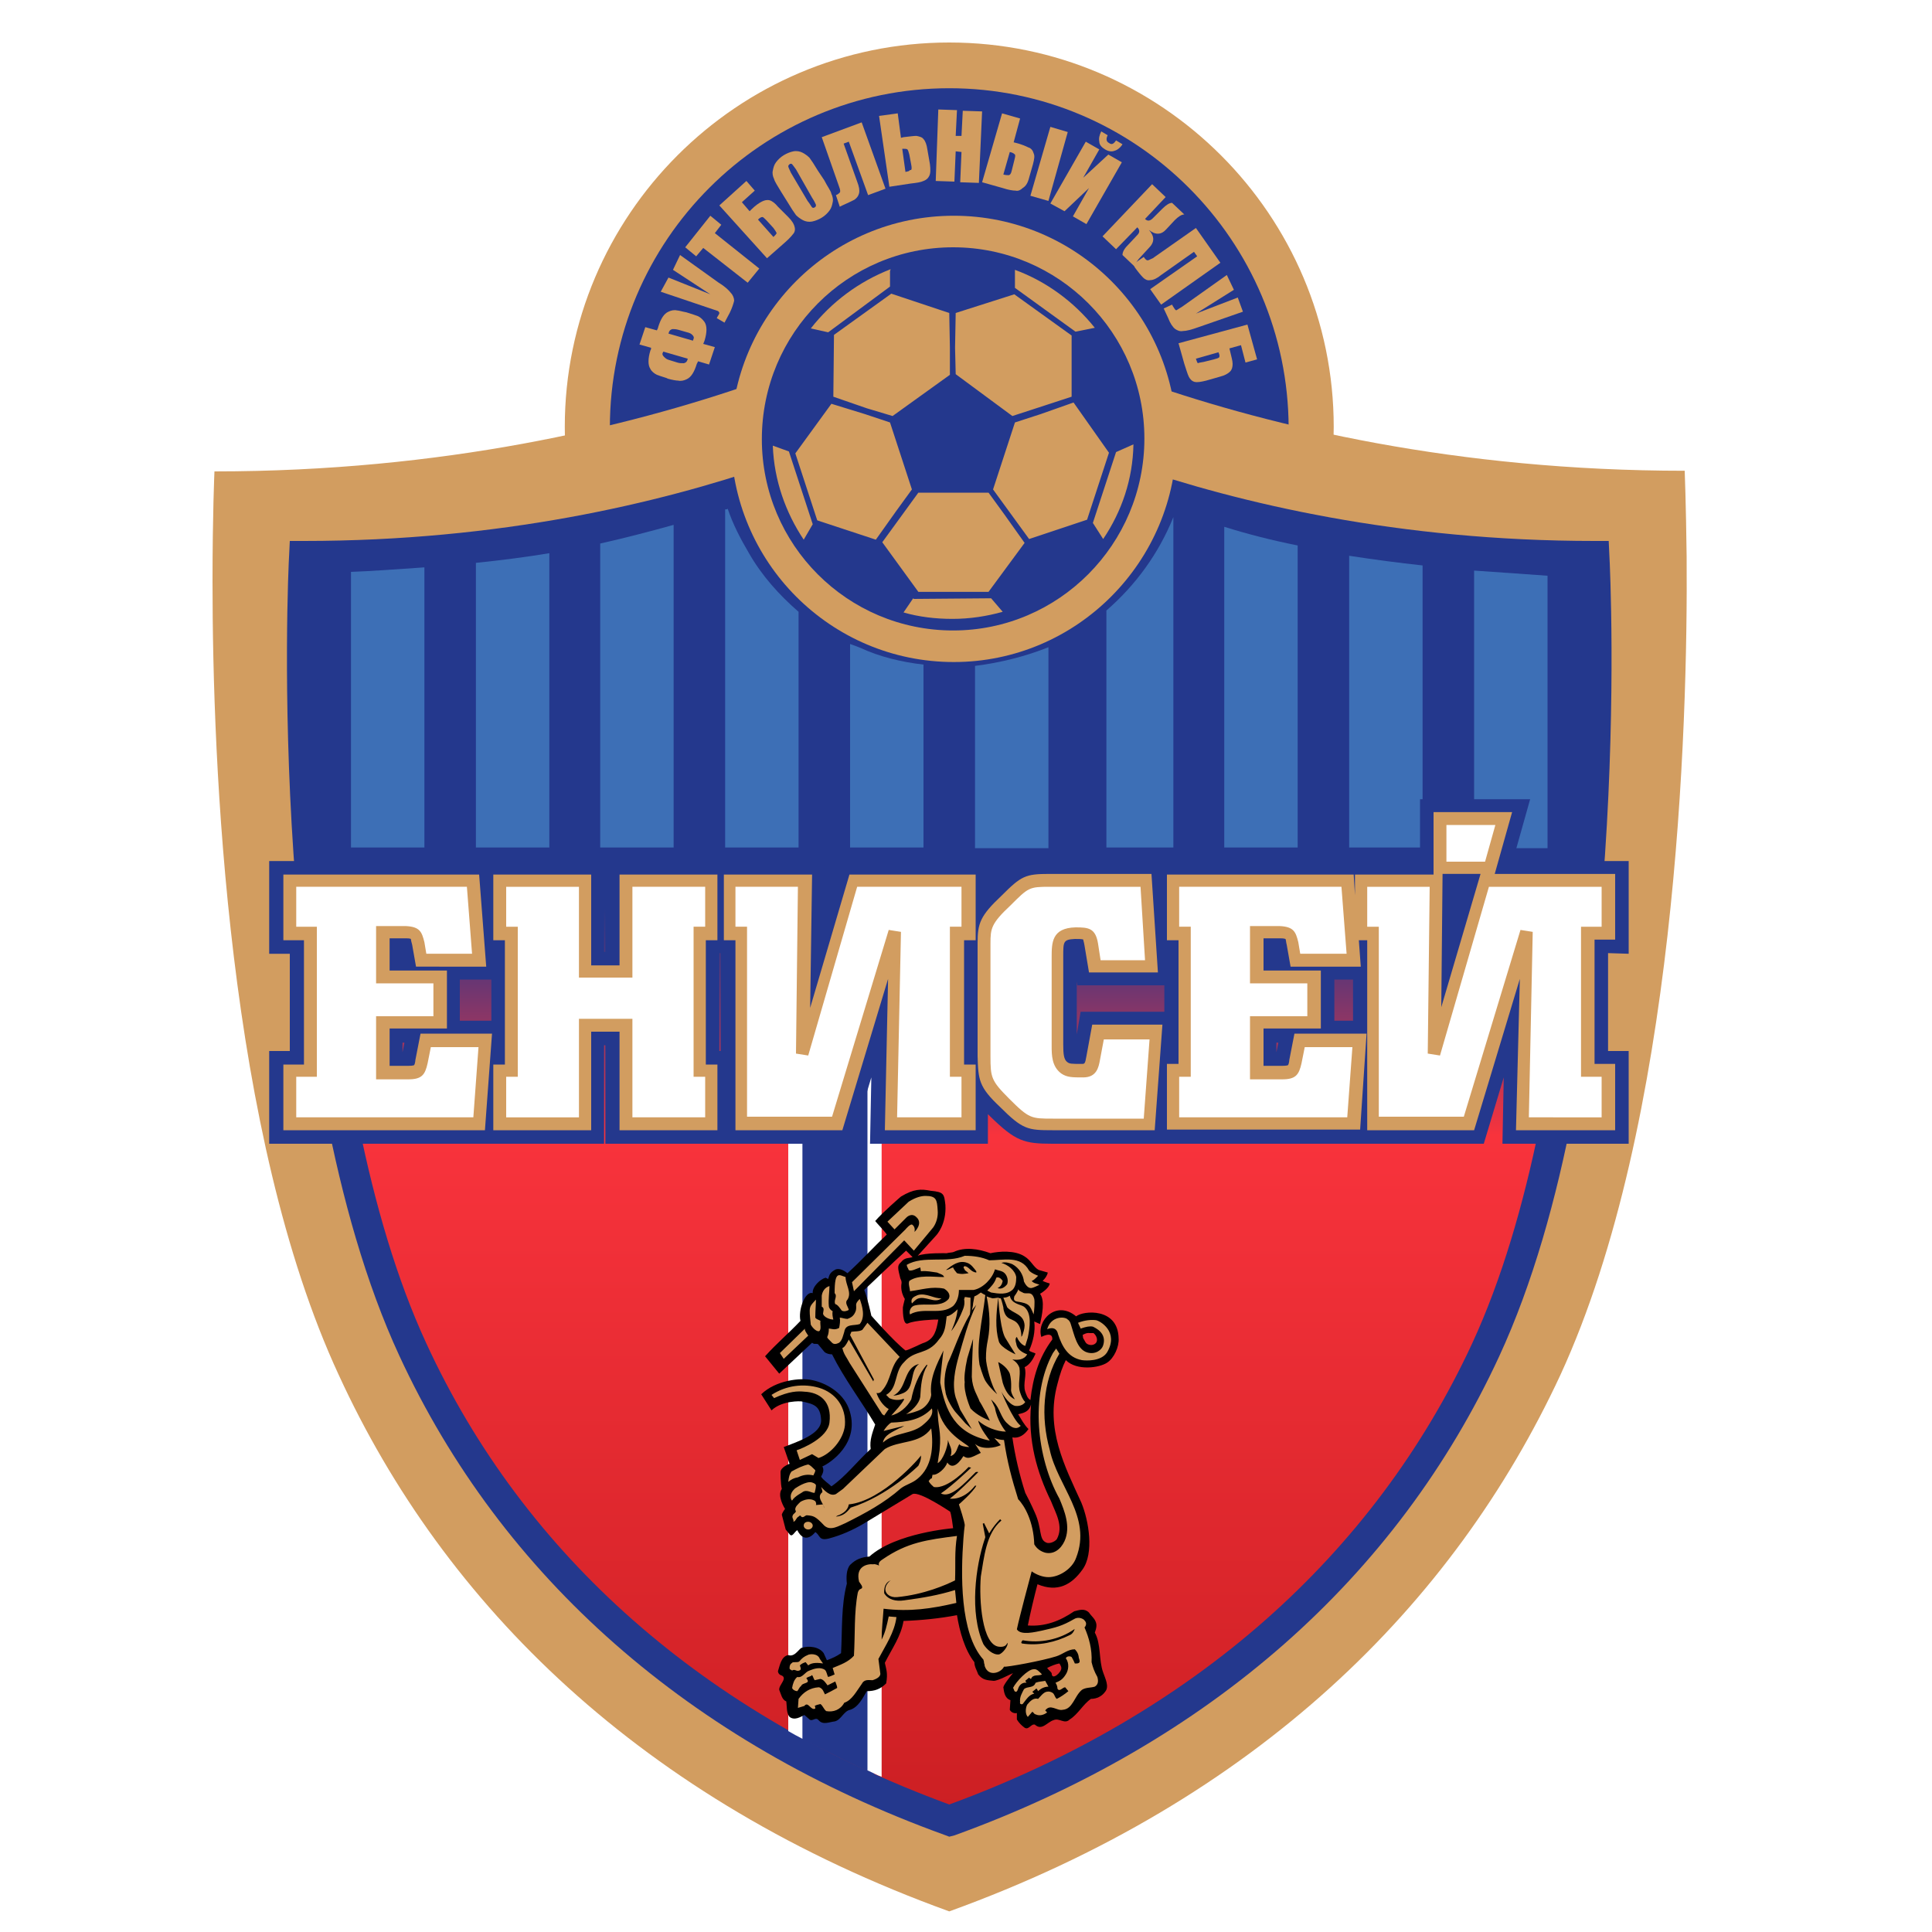 <?xml version="1.0" encoding="utf-8"?>
<svg version="1.1" id="Слой_1" xmlns="http://www.w3.org/2000/svg" xmlns:xlink="http://www.w3.org/1999/xlink" x="0px" y="0px"
	 width="300px" height="300px" viewBox="0 0 300 300" style="enable-background:new 0 0 300 300;" xml:space="preserve">
<style type="text/css">
	.st0{fill-rule:evenodd;clip-rule:evenodd;fill:#24388D;}
	.st1{fill-rule:evenodd;clip-rule:evenodd;fill:#D29D60;}
	.st2{fill:#FFFFFF;filter:url(#Adobe_OpacityMaskFilter);}
	.st3{mask:url(#mask0_3006_32735_00000010996528658536439010000003720558360134949262_);}
	.st4{fill:url(#SVGID_1_);}
	.st5{fill-rule:evenodd;clip-rule:evenodd;fill:#3D6FB6;}
	.st6{fill-rule:evenodd;clip-rule:evenodd;fill:#FFFFFF;}
	.st7{fill-rule:evenodd;clip-rule:evenodd;}
</style>
<path class="st0" d="M203.6,66.4c0,31-25.2,56.2-56.2,56.2S91.2,97.4,91.2,66.4s25.2-56.2,56.2-56.2S203.6,35.3,203.6,66.4z"/>
<path class="st1" d="M147.4,13.7c-29,0-52.7,23.6-52.7,52.7c0,29,23.6,52.7,52.7,52.7c29,0,52.7-23.6,52.7-52.7
	C200,37.3,176.4,13.7,147.4,13.7z M147.4,126c-32.9,0-59.7-26.8-59.7-59.7s26.8-59.7,59.7-59.7c32.9,0,59.7,26.8,59.7,59.7
	C207,99.2,180.3,126,147.4,126z"/>
<path class="st1" d="M147.4,296.8c47.8-17.3,78.3-47.6,94.9-83.3c18-39.1,19.8-100.4,19.6-127.1c-0.1-8.3-0.3-13.3-0.3-13.3
	c-70.9,0-114.1-27.3-114.1-27.3S104.3,73.2,33.3,73.2c0,0-0.3,6.6-0.3,17.1c0,28.4,2.3,85.9,19.6,123.2
	C69,249.2,99.6,279.5,147.4,296.8z"/>
<defs>
	<filter id="Adobe_OpacityMaskFilter" filterUnits="userSpaceOnUse" x="43.5" y="61.6" width="208.1" height="220.4">
		<feColorMatrix  type="matrix" values="1 0 0 0 0  0 1 0 0 0  0 0 1 0 0  0 0 0 1 0"/>
	</filter>
</defs>
<mask maskUnits="userSpaceOnUse" x="43.5" y="61.6" width="208.1" height="220.4" id="mask0_3006_32735_00000010996528658536439010000003720558360134949262_">
	<path class="st2" d="M47.2,86.3c0,0-3.9,78.3,16.9,123.3c14.5,31.4,41.3,58,83.3,73.1c42-15.2,68.8-41.8,83.3-73.1
		c20.8-45,16.9-123.3,16.9-123.3c-62.3,0-100.2-24-100.2-24S109.5,86.3,47.2,86.3z"/>
</mask>
<g class="st3">
	
		<linearGradient id="SVGID_1_" gradientUnits="userSpaceOnUse" x1="147.595" y1="240.365" x2="147.595" y2="19.948" gradientTransform="matrix(1 0 0 -1 0 302)">
		<stop  offset="0" style="stop-color:#24388D"/>
		<stop  offset="0.36" style="stop-color:#24388D"/>
		<stop  offset="0.52" style="stop-color:#F8333C"/>
		<stop  offset="1" style="stop-color:#CC1F23"/>
	</linearGradient>
	<path class="st4" d="M251.7,61.6H43.5v220.4h208.1V61.6z"/>
</g>
<path class="st0" d="M49.4,88.6c-0.4,13-1.6,80.2,16.8,120c15.2,33,43.3,57.7,81.2,71.6c37.9-13.9,65.9-38.6,81.2-71.6
	c18.4-39.8,17.2-107,16.8-120c-55.4-0.5-90.9-19.4-97.9-23.5C140.4,69.2,104.9,88.1,49.4,88.6z M147.4,285.2l-0.8-0.3
	c-39.5-14.3-68.7-40-84.6-74.4c-20.8-45-17.3-121.2-17.1-124.4L45,84h2.2c60.9,0,98.6-23.4,99-23.6l1.2-0.8l1.2,0.8
	c0.4,0.2,38.1,23.6,99,23.6h2.2l0.1,2.2c0.2,3.2,3.7,79.4-17.1,124.4c-15.9,34.4-45.1,60.1-84.6,74.4L147.4,285.2z"/>
<path class="st1" d="M106.7,51.6l-1.4-0.4c-0.4-0.1-0.6-0.1-0.9-0.1c-0.3,0.1-0.4,0.2-0.5,0.4l-0.1,0.3l3.8,1.1l0.1-0.3
	c0.1-0.2,0-0.4-0.2-0.6C107.3,51.8,107.1,51.7,106.7,51.6z M106.8,55.7l-3.8-1.1l-0.1,0.2c-0.1,0.2,0,0.4,0.2,0.6
	c0.2,0.2,0.4,0.4,0.8,0.5l1.3,0.4c0.3,0.1,0.6,0.1,1,0.1c0.3-0.1,0.4-0.2,0.5-0.4L106.8,55.7z M106.9,48.6c0.7,0.2,1.2,0.4,1.5,0.5
	c0.4,0.2,0.7,0.5,1,0.9c0.4,0.6,0.4,1.6,0,2.9l-0.2,0.5l1.8,0.5l-0.9,2.7l-1.7-0.5l-0.2,0.4c-0.4,1.3-0.9,2.1-1.6,2.4
	c-0.4,0.2-0.9,0.3-1.3,0.2c-0.3,0-0.9-0.1-1.6-0.3l-0.2-0.1c-0.7-0.2-1.2-0.4-1.5-0.5c-0.4-0.2-0.8-0.5-1-0.9
	c-0.4-0.6-0.4-1.6,0-2.9c0.1-0.1,0.1-0.3,0.1-0.4l-1.8-0.5l0.9-2.7l1.8,0.5c0.1-0.2,0.2-0.4,0.2-0.5c0.4-1.3,0.9-2.1,1.6-2.4
	c0.4-0.2,0.9-0.3,1.3-0.2c0.3,0,0.9,0.2,1.5,0.3L106.9,48.6z"/>
<path class="st1" d="M105.6,39.6l6,4.3c1,0.6,1.6,1.2,1.9,1.6c0.3,0.3,0.5,0.8,0.5,1.2c-0.1,0.4-0.3,1.1-0.7,1.9l-0.8,1.5l-1.2-0.7
	l0.1-0.2c0.2-0.3,0.3-0.5,0.3-0.6c0-0.1-0.1-0.2-0.2-0.3c0,0-0.3-0.1-0.9-0.3l-8-2.7l1.2-2.2l6.5,2.6l-5.8-3.8L105.6,39.6z"/>
<path class="st1" d="M110.3,33.5l1.7,1.4l-1,1.3l6.9,5.5l-1.8,2.2l-6.9-5.4l-1.1,1.3l-1.7-1.4L110.3,33.5z"/>
<path class="st1" d="M120.1,35.4l-1.1-1.2c-0.3-0.3-0.5-0.5-0.6-0.5c-0.2,0-0.4,0.1-0.7,0.4l2.4,2.7c0.3-0.3,0.4-0.4,0.5-0.6
	C120.5,36,120.4,35.8,120.1,35.4z M122.4,33.7c0.6,0.6,0.9,1.1,1,1.6c0.1,0.4,0,0.8-0.3,1.1c-0.3,0.4-0.8,0.9-1.5,1.5l-2.5,2.2
	l-7.4-8.2l4.2-3.8l1.3,1.5l-2,1.8l1.2,1.4l0.3-0.3c0.6-0.6,1.2-1,1.6-1.2c0.4-0.2,0.8-0.3,1.2-0.2c0.4,0.1,0.9,0.5,1.3,1L122.4,33.7
	z"/>
<path class="st1" d="M123.6,26.3c-0.3-0.4-0.5-0.7-0.6-0.8c-0.1-0.1-0.3-0.1-0.4,0c-0.1,0.1-0.2,0.2-0.2,0.3c0,0.2,0.2,0.5,0.4,1
	l2.6,4.4c0.4,0.5,0.6,0.9,0.7,1c0.1,0.1,0.3,0.1,0.4,0c0.2-0.1,0.2-0.2,0.2-0.4c-0.1-0.2-0.2-0.5-0.6-1.1L123.6,26.3z M128,28
	c0.5,1,1,1.6,1.1,2.1c0.2,0.4,0.3,0.9,0.2,1.3c-0.1,0.5-0.2,0.9-0.5,1.3c-0.3,0.4-0.7,0.8-1.2,1.1c-0.5,0.3-1,0.5-1.5,0.6
	c-0.5,0.1-1,0-1.4-0.2c-0.4-0.2-0.8-0.5-1.1-0.8c-0.3-0.4-0.7-1-1.3-2l-1-1.6c-0.6-1-1-1.6-1.1-2c-0.2-0.4-0.3-0.9-0.2-1.3
	c0.1-0.5,0.2-0.9,0.5-1.3c0.3-0.4,0.7-0.8,1.2-1.1c0.5-0.3,1-0.5,1.5-0.6c0.5-0.1,1,0,1.4,0.2c0.4,0.2,0.8,0.5,1.1,0.8
	c0.3,0.4,0.7,1,1.3,2L128,28z"/>
<path class="st1" d="M137.5,29.3l-2.7,1l-3-8.3l-0.8,0.3l2.1,5.9c0.3,0.8,0.4,1.3,0.3,1.8c-0.1,0.4-0.3,0.7-0.7,1
	c-0.4,0.2-1,0.5-1.9,0.9l-0.4,0.2l-0.6-1.8c0.3-0.1,0.5-0.3,0.6-0.4c0.1-0.1,0.1-0.4-0.1-0.9l-2.7-7.7l6.2-2.3L137.5,29.3z"/>
<path class="st1" d="M141.5,25.6l-0.3-1.6c-0.1-0.4-0.2-0.7-0.3-0.8c-0.1-0.1-0.4-0.1-0.8-0.1l0.5,3.6c0.4-0.1,0.6-0.1,0.7-0.3
	C141.6,26.5,141.6,26.1,141.5,25.6z M144.4,25.5c0.1,0.8,0.1,1.4-0.1,1.8c-0.2,0.4-0.4,0.6-0.9,0.8c-0.4,0.2-1.1,0.3-2,0.4l-3.3,0.5
	l-1.6-11l2.9-0.4l0.5,3.8l0.4-0.1c0.9-0.1,1.6-0.2,2-0.2c0.5,0.1,0.9,0.2,1.1,0.5c0.3,0.3,0.5,0.9,0.6,1.6L144.4,25.5z"/>
<path class="st1" d="M152.5,17.3L152,28.4l-2.9-0.1l0.2-4.7l-0.9-0.1l-0.2,4.7l-2.9-0.1l0.4-11.1l2.9,0.1l-0.2,4h0.9l0.2-3.9
	L152.5,17.3z"/>
<path class="st1" d="M162.8,31.2l-2.8-0.8l3.1-10.7l2.7,0.8L162.8,31.2z M157.1,26.5l0.4-1.6c0.1-0.4,0.2-0.7,0.1-0.9
	c-0.1-0.1-0.3-0.3-0.8-0.4l-1,3.5c0.4,0.1,0.6,0.1,0.8,0.1C156.8,27.2,157,27,157.1,26.5z M159.8,27.6l0.6-2.1
	c0.2-0.8,0.3-1.3,0.1-1.7c-0.1-0.4-0.4-0.8-0.8-0.9c-0.4-0.2-1.1-0.5-1.9-0.7l-0.4-0.1l1-3.7l-2.8-0.8l-3.1,10.7l3.2,0.9
	c0.9,0.3,1.6,0.4,2,0.4c0.4,0.1,0.8-0.1,1.1-0.4C159.3,28.9,159.6,28.4,159.8,27.6z"/>
<path class="st1" d="M173.3,21.8l1,0.6c-0.3,0.5-0.8,0.9-1.2,1c-0.5,0.2-1,0.1-1.5-0.2c-0.5-0.3-0.9-0.7-0.9-1.2
	c-0.1-0.5,0-1,0.3-1.6l1,0.6c-0.3,0.6-0.2,1,0.2,1.2C172.6,22.5,172.9,22.4,173.3,21.8z M168.7,34.8l5.5-9.6l-2.1-1.2l-3.9,3.6
	l2.5-4.4l-2.1-1.2l-5.5,9.6l2.2,1.2l3.8-3.6l-2.5,4.4L168.7,34.8z"/>
<path class="st1" d="M178.9,28.6l2.1,2l-3.2,3.4c0.4,0.4,0.8,0.3,1.2-0.1l1.5-1.5c0.6-0.6,1.1-0.9,1.5-0.9l1.9,1.8
	c-0.4,0-0.9,0.3-1.5,0.9l-1.3,1.4c-0.8,0.9-1.7,0.9-2.7,0.1c0.9,1,0.9,1.9,0,2.8l-1.2,1.3c-0.6,0.6-0.9,1.1-1,1.6l-1.9-1.8
	c0-0.4,0.2-0.9,0.8-1.5l1.5-1.6c0.2-0.2,0.3-0.4,0.3-0.6c0-0.2-0.1-0.4-0.3-0.6l-3.3,3.4l-2.1-2L178.9,28.6z"/>
<path class="st1" d="M180.3,47.3l-1.7-2.4l7.3-5.1l-0.5-0.7l-5.1,3.6c-0.6,0.5-1.2,0.8-1.7,0.8c-0.4,0.1-0.8-0.1-1.1-0.4
	c-0.3-0.3-0.8-0.9-1.3-1.6L176,41l1.6-1.1c0.2,0.3,0.4,0.5,0.5,0.5c0.2,0.1,0.4-0.1,0.9-0.3l6.7-4.7l3.8,5.4L180.3,47.3z"/>
<path class="st1" d="M193,48.4l-6.9,2.4c-1.1,0.4-1.9,0.6-2.4,0.6c-0.5,0.1-0.9-0.1-1.2-0.3c-0.4-0.3-0.8-0.9-1.1-1.7l-0.7-1.5
	l1.3-0.6l0.1,0.2c0.2,0.3,0.3,0.5,0.4,0.6c0.1,0.1,0.2,0.1,0.3,0c0,0,0.3-0.2,0.8-0.5l6.9-4.9l1.1,2.3l-5.9,3.7l6.5-2.5L193,48.4z"
	/>
<path class="st1" d="M186.9,56.2l1.6-0.4c0.4-0.1,0.7-0.2,0.8-0.3c0.1-0.1,0.1-0.4-0.1-0.8l-3.5,1c0.1,0.3,0.2,0.6,0.3,0.7
	C186.2,56.3,186.4,56.3,186.9,56.2z M187.3,59.1c-0.8,0.2-1.4,0.3-1.8,0.2c-0.4-0.1-0.7-0.4-0.9-0.8c-0.2-0.4-0.4-1.1-0.7-2
	l-0.9-3.2l10.7-2.9l1.5,5.4l-1.8,0.5l-0.7-2.7l-1.8,0.5l0.1,0.4c0.2,0.9,0.4,1.5,0.4,2c0,0.5-0.1,0.9-0.4,1.2
	c-0.3,0.3-0.8,0.6-1.6,0.8L187.3,59.1z"/>
<path class="st5" d="M116.3,85.9c-1.3-2.2-2.5-4.5-3.3-6.9c-0.1,0.1-0.3,0.1-0.4,0.1v52.5H124V95C121,92.4,118.3,89.4,116.3,85.9z"
	/>
<path class="st5" d="M133.6,100.6c-0.5-0.2-1-0.4-1.6-0.6v31.6h11.4v-28.4C140,102.8,136.6,102,133.6,100.6z"/>
<path class="st5" d="M93.2,131.6h11.4V81.5c-3.6,1-7.4,2-11.4,2.9V131.6z"/>
<path class="st5" d="M54.5,131.6h11.4V88.1c-4.4,0.3-8.4,0.6-11.4,0.7V131.6z"/>
<path class="st5" d="M73.9,131.6h11.4V85.9c-3.6,0.6-7.5,1.1-11.4,1.5V131.6z"/>
<path class="st5" d="M228.9,88.6v43.1h11.4V89.4C237.4,89.2,233.4,88.9,228.9,88.6z"/>
<path class="st5" d="M190.1,131.6h11.4V84.7c-4-0.8-7.9-1.8-11.4-2.9V131.6z"/>
<path class="st5" d="M209.5,131.6h11.4V87.8c-3.7-0.4-7.5-0.9-11.4-1.5V131.6z"/>
<path class="st5" d="M151.4,103.4v28.3h11.4v-31.2C159.3,101.9,155.4,102.9,151.4,103.4z"/>
<path class="st5" d="M171.8,94.8v36.8h10.4V80.3C179.9,86,176.3,90.9,171.8,94.8z"/>
<path class="st0" d="M128.9,272.2c2.5,1.3,4.9,2.4,6.8,3.3V162.7h-12.3v106.7C125.2,270.3,127.2,271.4,128.9,272.2z"/>
<path class="st6" d="M124.6,270V163.7h10.1v111.2c0.9,0.4,1.6,0.8,2.2,1V161.7h-14.5v107.1C123.1,269.2,123.8,269.6,124.6,270z"/>
<path class="st1" d="M182.7,68.1c0,19.1-15.5,34.7-34.6,34.7c-19.1,0-34.6-15.5-34.6-34.7c0-19.1,15.5-34.6,34.6-34.6
	C167.2,33.5,182.7,49,182.7,68.1z"/>
<path class="st7" d="M141.7,195.2l-1-1c-2.2,2-4.4,4.1-6.5,6.1c0.5,1.2,1.1,4,1.1,4s3.4,3.9,5.3,5.4c0.4,0,2.7-1.2,2.9-1.2
	c1.6-0.6,1.9-1.9,2.2-3.6h-0.6c0.2,0-3.1,0.1-4.1,0.6c-0.9,0.4-0.8-2.5-0.8-2.5c0.1-0.6,0.3-1.2,0.3-1.3c-0.8-1.3-0.5-2.4-0.5-2.5
	c0-0.3-0.1-0.5-0.2-0.7c-0.4-1.6-0.5-2,0.1-2.5C140.5,195.2,141.2,195.4,141.7,195.2z M146.8,187.1c0.2,3-1.4,4.7-1.4,4.7l-2.9,3.2
	c1.1-0.5,4.5-0.4,4.5-0.4c0.3-0.1,0.9-0.1,1.1-0.2c1.7-0.8,3.8-0.5,5.7,0.2c1.3-0.3,3.8-0.5,5.3,0.5c1,0.6,1.4,1.7,2.2,2.1l1.4,0.4
	c-0.1,0.5-0.4,0.9-0.8,1.3c0.4,0.2,1.1,0.4,1.1,0.4c-0.1,0.8-1.5,1.6-1.5,1.6c0.8,1.1,0.3,3.3,0,4.7l-0.9-0.4
	c0.2,1.5-0.2,3.2-0.8,4.5c0.3,0.3,0.8,0.3,1,0.5c-0.4,0.9-0.9,1.7-1.7,2.1c0.4,1.2-0.3,2.5,0.1,3.8c0.2,0.5,0.3,1,0.8,1.3
	c0.4-3.5,1.3-6.6,3.4-9.4c0.1-1.4-1.7-0.4-1.7-0.4c-0.8-2.5,2.3-5.8,5.4-3.2c1.1-0.9,6.5-1.4,6.6,3.4c0.1,1.3-0.7,3.1-1.8,3.8
	c-1.2,0.8-4.7,1.3-6.4-0.4c-0.5,1-0.9,2.1-1.3,3.7c-1.9,7,1.1,12.7,3.7,18.4c1.2,2.9,2,7.9,0.2,10.4c-1.7,2.4-3.9,3.6-7,2.3
	c-0.5,1.9-1.1,4.4-1.5,6.4c2.7,0.2,5-0.7,7.2-2.2c0.8-0.2,1.6-0.5,2.3,0.2c0.4,0.6,0.9,0.9,1.1,1.6c0.2,0.6-0.2,1.5-0.2,1.5
	c1,1.8,0.6,4.3,1.3,6.2c0.3,0.9,1,2.2,0.3,3c-0.5,0.7-1.3,1.1-2.2,1.1c-1.2,0.8-2,2.4-3.3,3.2c-0.8,0.8-1.6-0.3-2.5,0.1
	c-1,0.3-1.8,1.7-2.9,0.7c-0.6-0.2-1,1-1.7,0.4c-0.4-0.3-0.8-0.7-1.1-1.2V266c-0.4,0.1-0.9-0.1-1.1-0.5l0.1-1.5c-0.9-0.3-1-1.3-1.1-2
	c0.1-0.5,1.1-1.7,1.5-2.2c-0.5,0.2-2.3,1.2-3,1.2c-1-0.1-1.7-0.1-2.4-1c-0.2-0.6-0.6-1.2-0.6-1.9c-1.5-1.9-2.3-4.8-2.7-7.3
	c-2.6,0.5-5.5,0.8-8.3,0.9c-0.4,2.4-1.8,4.3-2.9,6.5c0.2,1,0.5,1.6,0.2,3.2c-0.9,0.9-1.8,1.2-3,1.2c-0.6,1-1.3,2.5-2.6,2.9
	c-1,0.2-1.4,1.6-2.4,1.8c-0.9,0.1-1.8,0.6-2.5-0.2c-0.5-0.6-1,0.4-1.5-0.2l-0.7-0.6c-0.6,0.3-1.5,0.9-2.3,0.3
	c-0.5-0.6-0.4-1.6-0.5-2.4c-0.7-0.3-0.8-1.1-1.1-1.8c-0.1-0.8,1.5-1.9,0.2-2.3c-0.4-0.2-0.4-0.6-0.4-0.6c0.3-0.9,0.5-2.3,1.6-2.5
	c0.9,0.3,1.4-0.6,2-1.1c1.2-0.4,2.8-0.2,3.5,0.8l0.5,1.1c0.8-0.3,1.5-0.6,2.2-1.1c0.2-3.7,0-7.4,0.9-10.8c-0.1-0.9-0.1-2.2,0.5-2.9
	c0.9-0.9,1.8-1.2,3-1.3c4.1-3.7,13-4.4,13-4.4s-0.3-2.5-0.5-2.6c0.1,0.1-4.7-3.2-5.8-2.7l-7.6,4.6c-1.7,1-3.5,1.8-5.4,2.3
	c-1.6,0.4-1.3-0.5-2.1-1c-0.3,0.4-1.7,1.9-2.8-0.3c-0.5,0.3-0.8,1.3-1.3,0.5l-0.5-0.6l-0.6-2.3c0.1-0.4,0.5-0.9,0.5-0.9
	s-1.3-2-0.5-3.1c-0.2-0.8-0.2-2.6-0.2-2.6c0-0.8,1.4-1.3,1.4-1.3l-0.9-2.6c2-0.8,5.9-2,5.8-4.2c-0.1-2.2-1.1-2.5-3.1-2.9
	c0,0-2.9-0.2-4.6,1.4l-1.6-2.5c2.3-2.2,6.1-2.6,7.9-2.2c2,0.4,4.7,1.8,5.7,4.4c2,5.4-3.1,8.6-4.1,9c0.3,0.6,0.1,1-0.2,1.6
	c0.4,0.6,1.1,1,1.6,1.5c2.2-1.5,4-3.9,6.1-5.8c-0.2-1.4,0.3-2.6,0.7-3.8c-2.2-3.7-4.8-7.1-6.7-10.9c-0.4,0-0.9-0.1-1.2-0.4l-1-1.2
	c-0.5-0.1-0.5,0.1-0.9-0.2l-5.1,4.8l-2.2-2.7c1.8-2,3.7-3.6,5.5-5.5c-0.4-1.6,0.7-4.7,1.9-4.3c-0.1-1,1.2-2.2,2-2.4l0.4,0.2
	c0.2-0.6,0.2-1,1.2-1.5c0.7-0.2,1.4,0.3,1.8,0.6c2.2-2,3.9-3.9,6.1-6c-0.4-0.6-1.4-1.6-1.8-2.1c1.2-1.4,4-3.8,4-3.8
	c2-1.2,3.1-1.2,4.6-0.9C146.6,185.1,146.6,185.4,146.8,187.1z M163.2,233.1c-2.2-4.5-3.6-9.4-3.1-15c-0.3,1.1-1.1,1.3-2,1.5
	c0.5,0.8,0.9,1.6,1.6,2.3c-0.6,0.9-1.5,1.5-2.5,1.3c0.4,2.8,1.1,5.8,2,8.6c0.9,1.7,1.5,3.1,1.5,3.1c1.1,2.4,0.6,4.1,1.7,4.6
	c0.5,0.3,1.4-0.1,1.7-0.5C165.2,237,163.9,234.9,163.2,233.1z M169.2,207c-0.5-0.1-1.1,0.3-1.1,0.3c0.1,0.2,0,0.1,0.1,0.5
	c0.2,0.3,0.3,0.6,0.5,0.8c0.5,0.4,1.2,0.3,1.5-0.1c0.3-0.4,0.1-1.1-0.4-1.5C169.7,207,169.3,207,169.2,207z M164.8,259
	c0-0.3-0.3-0.7-0.3-0.7c-0.6,0.1-1.3,0.4-1.9,0.7c0.2,0.3,0.5,0.5,0.7,0.8C163.3,261.1,164.9,259.6,164.8,259z"/>
<path class="st1" d="M142.7,211.8c-1.5,1.1-0.6,3.7-2.4,4.5c-0.5,0.2-1,0.4-1.6,0.4C140.9,215.7,140.2,212.4,142.7,211.8z
	 M143.5,221.1c-1.8,1.7-4.5,1.2-6.4,2.9c0.2-1.2,1.6-1.7,2.5-2.2c0.3-0.1,0.5-0.2,0.8-0.4l-3.2,0.8c0.3-0.5,0.8-1.1,1.2-1.3
	c2.4-0.1,4.6-0.4,6.3-2.2C145,219.7,144.2,220.5,143.5,221.1z M133.5,205.6c-0.9,0.3-2.2-0.1-2.4,1.2c-0.2,0.6-0.3,1.3-0.8,1.7
	c-0.4,0.2-0.8,0.3-1.1,0c-1.3-1.3-0.5-0.4-0.5-2.2c0.4,0,0.9,0.3,1.6-0.1c0.1-0.5,0.2-1.1,0.1-1.6c0.3,0,0.8,0.2,1.2,0.2
	c0.5-0.2,1-0.4,1.3-1.3c0.2-0.9-0.3-0.9,0.6-1.8C133.9,202.8,134.4,204.5,133.5,205.6z M131.3,198.3c-1-0.3-1.7-1.1-1.7,2.5
	c0.5,0.5-0.2,1.1,0.1,1.7c0.4,0.1,0.7,0.6,1,1c0.3,0.2,0.8,0.1,1.1-0.1c-0.1-0.5-0.7-1.1-0.2-1.6
	C132.3,200.7,131.3,199.5,131.3,198.3z M132.3,199.1l8.3-8.2c0,0,0.8-1,1.1-0.7c0.5,0.4,0.3,1.1,0.3,1.1s1.4-1.3,0.3-2.3
	c-0.8-0.8-1.6,0.1-1.6,0.1l-1.8,1.8l-1.1-1.2l3.3-3.1c1.1-0.7,2-0.9,2.6-0.9c1.7,0,1.8,0.6,1.9,2.2c0.1,1-0.2,2-0.7,2.7l-3,3.6
	l-1.5-1.6l-7.8,7.9L132.3,199.1z M121.7,211l-0.6-0.9l3.9-3.8c-0.1,0.2,0.1,0.5,0.5,1.1L121.7,211z M139.7,210.7
	c-1.7-1.8-5-5.3-5-5.3l-0.8,1.1c-0.5,0.3-1.2,0.2-1.7,0.3l-0.2,0.5l3.7,6.9l-0.1,0.3l-3.8-6.5c0,0-0.6,1.3-1,1.3
	c0.2,1,0.7,1.5,1.1,2.3l5.1,8l0.3,0.2l0.7-1c-0.9-0.5-1.6-1.6-1.9-2.5c0.4,0.1,0.7-0.1,0.9-0.4C138.4,214.3,138.2,212.2,139.7,210.7
	z M126.6,204.6c0.2,0.3,0.5,0.3,0.8,0.5c-0.1,0.5,0.2,1.3-0.2,1.6c-0.3,0.1-0.9-0.3-1.3-1c-0.3-2.9-0.3-2.7,0.8-3.9
	C126.7,202.5,126.6,203.5,126.6,204.6z M128.7,202.8c-0.1-1,0.1-2.3,0.1-3.1c-0.7,0.2-1.1,0.8-1.2,1.5v1.7c0.5,0.2,0.2,0.8,0.2,1.1
	c0.1,0.5,1,0.9,1.6,0.9c-0.1-0.4-0.2-0.9-0.1-1.3C129.2,203.6,128.7,203.2,128.7,202.8z M124.8,236.9c0-0.4,0.3-0.6,0.7-0.6
	c0.4,0,0.7,0.3,0.7,0.6c0,0.3-0.3,0.6-0.7,0.6C125.1,237.5,124.8,237.2,124.8,236.9z M126.6,233.1c-0.7-0.5-1.6-0.3-2.3,0.1
	c-0.4,0.4-0.9,0.8-0.8,1.3c0.3,0.3-0.3,0.5-0.4,0.8c-0.2,0.4,0.2,0.6,0.1,1c0.4-0.1,0.4-0.6,0.8-0.8c0.1-0.1,0.3-0.3,0.4,0
	c0.4,0.3,0.6-0.3,1-0.2c0.9,0.1,1.2,0.1,2.6,1.6c1,0.9,2.3,0,3.3-0.4c3-1.5,6-3.1,8.6-5.4c0.8-0.6,1.8-0.8,2.6-1.5
	c2.2-1.8,2.5-4.9,2.1-7.8c-1.8,2.5-4.9,1.8-7.2,3.2l-6.5,6.2l-1.1,0.8c-0.9,0.4-1.7-0.5-2.3-1.1c0.1,0.3,0.2,0.5,0.2,0.8
	c-1,0.8,0.2,1.7,0.3,2.5l-0.2-0.6l-1.1,0.1C126.8,233.5,126.7,233.3,126.6,233.1z M142.6,227.6c0,0-4.7,4.7-10.5,6.5
	c-0.6,0.7-1.1,1.3-2.3,1.4c0.2-0.2,0.5-0.2,0.8-0.4c0.6-0.3,1.1-0.8,1.2-1.5c5.2-0.5,11.2-7.4,11.2-7.6
	C143.1,226.7,142.6,227.6,142.6,227.6z M148.6,238.5c-0.4,2.5-0.2,4.3-0.3,6.9c-1.4,0.7-4.8,2.2-9,2.6c-1.1,0.1-1.7-0.5-1.8-1
	c-0.1-0.4,0.1-1.1,0.8-1.6c-0.2,0.1-1.1,0.4-1,2c0.6,1,1.8,1.3,3.1,1.1c3-0.4,5.3-0.8,7.9-1.6l0.2,2c-3.9,0.9-7.2,1.4-11.3,0.9
	c-0.1,1.6-0.3,3.1-0.3,4.8c0.6-1.2,0.8-2.2,1.1-3.6l1.2,0.1c-0.3,2.4-1.7,4.4-2.8,6.5l0.3,2.3c0,0.6-0.9,0.9-1.2,1
	c-0.6,0-1.3-0.2-1.7,0.6c-0.8,1.1-1.5,2.5-2.7,2.9c-0.6,1.1-1.7,1.5-2.8,1.3c-0.4-0.3-0.5-0.8-0.9-1.1c-0.3,0.1-0.6,0.1-0.9,0.3
	c0.1,0.1,0.1,0.3,0.1,0.4c-0.7,0.4-1.1-1.2-1.7-0.4l-1,0.3l0.1-1.4c0.8-1.1,1.8-1.7,3.1-1.8c0.3,0,0.6,0.3,0.7,0.5
	c0.1,0.2,0.2,0.4,0.3,0.6c0.6-0.3,1.2-0.6,1.9-1c0-0.3-0.2-0.7-0.3-1l-1.2,0.6c-0.3-0.4-0.6-0.9-1.1-1l-0.9,0.2
	c-0.2-0.3-0.2-0.5-0.4-0.8c-0.3,0.3-0.6,0.2-0.9,0.5c0.8,0.9-0.6,0.6-0.8,1.2c-0.3,0.2-0.4,0.6-0.6,0.8c-0.3,0-0.7-0.2-0.8-0.5
	c0.1-0.6,0.3-1.3,0.8-1.7c0.8,0.2,1.2-0.8,1.9-1c0.7-0.3,1.7-0.6,2.4-0.1c0.3,0.3,0.3,0.8,0.5,1.1c0.3-0.1,0.6-0.2,1-0.4l-0.3-1
	c1.2-0.5,2.4-0.9,3.3-1.9c0.2-3.3,0-6.7,0.6-9.8c0.1-0.3,0.2-0.5,0.5-0.6c0.5-0.2-0.2-0.9-0.3-1.1c-0.6-2.4,1.3-2.8,2.2-2.7
	c0.3-0.1,0.9,0.2,0.9,0.2c-0.2-0.5,0.3-0.8,0.6-1C140.9,239.5,143.9,239.1,148.6,238.5z M127.3,257.6c-0.3-0.9-1.6-0.8-1.9-0.6
	c-0.5,0.2-0.9,0.5-1.3,1c-0.3,0.2-1,0-1.1,0.2c-0.3,0.2-0.4,0.4-0.4,0.9c0.1,0.2,0.3,0.2,0.4,0.3c0.4-0.3,0.7,0.2,1.1,0
	c0.4-0.1,0.2-0.5,0.1-0.8c0.3-0.3,0.6-0.4,0.9-0.5l0.4,0.5c0.6-0.5,1.6-0.4,2.3-0.3L127.3,257.6z M161.8,260
	c-0.5,0.3-1.4-0.1-1.7,0.7c-0.1,0-0.2-0.1-0.3-0.2l-0.6,0.5l0.2,0.3c-0.6-0.1-1.1,0.3-1.3,0.9c-0.1,0.2-0.1,0.4-0.3,0.5
	c-0.4,0-0.3-0.4-0.5-0.6c0.5-1,2.3-2.9,3.2-2.9C161,259.1,161.4,259.6,161.8,260z M162.8,261.9l-0.5-0.9c-0.5,0.1-1,0.1-1.5,0.3
	c-0.3,0.9-1.3,0.5-1.8,1c-0.3,0.6-0.7,1.2-0.6,2c-0.1,0.3,0.2,0.4,0.4,0.3c0.5-0.6,1-1.5,1.8-1.6c-0.1-0.1-0.2-0.2-0.3-0.3l0.5-0.4
	c0.2-0.3,0.3,0.2,0.4,0.3C161.6,262.2,162.2,261.9,162.8,261.9z M155.3,235.9l0.2,0.2c-2.4,2-2.7,5.8-3.2,8.7
	c-0.3,3.7,0.2,10.6,2.8,10.9c0.8,0.1,1.2-0.2,1.3-0.6c0.3,0.3-0.7,1.7-1.3,1.8c-0.9,0.1-1.9-0.8-2.4-1.6c-2.2-4.9-1.2-12.1,0.2-16.3
	c0.1-0.2,0-0.1,0.1-0.3l-0.4-2.1l0.2-0.1l0.8,1.6C154.2,237.1,154.8,236.4,155.3,235.9z M164.5,210.2l-0.5-0.8l-0.5,0.7
	c-3.6,6.6-2.5,16.3,1,22.6c0.8,1.9,1.8,4.4,0.8,6.6c-0.6,1.3-1.7,2.1-3,1.8c-0.7-0.2-1.3-0.6-1.7-1.3c-0.1-3.5-1.5-6-2.5-7
	c-1-3.2-1.7-5.8-2.2-9.2c-0.4,0-1-0.1-1.5-0.3l1,1.1c-0.8,0.4-2.9,0.8-4-0.2l0.9,1.4c-1.6,0.8-2,1-2.7,0.5c-1,1.6-1.9,1.9-2.5,1
	c-0.3,0.9-1.5,2-2.3,1.9c-0.2,1.1,0,0.1-0.6,1c0.1,0.1,0.1,0.3,0.8,0.9c2.2,0.4,5.4-3.1,5.4-3.1l0.4,0.1c0,0-2.9,2.8-4.7,4
	c1.5,0.8,3.6-1.5,5.4-3.3c0,0,0.3-0.1,0.4,0c-1.3,1.3-3.1,3.1-4.4,4.1c0,0,2,0.4,3.9-2h0.2c-0.5,1-2.7,2.9-2.7,2.9s1,3,0.9,3.3
	c-0.1,0.8-0.1,0.8-0.2,2c-0.4,5.4-0.6,14.7,3.1,18.8c0.1,0.3,0.1,0.4,0.1,0.5s0.1,0.2,0.1,0.5c0.6,1.8,2.6,1,3,0.1
	c0.4,0.1,5.9-0.9,8.1-1.6c1-0.3,1.8-1.1,2.9-1.1c0.6,0.6,0.6,1.2,0.6,1.2c0,0.3,0.6,1.1-0.6,1c0,0-0.2-0.5-0.5-1
	c-0.3-0.2-0.8-0.1-0.9,0.2c0.6,0.8,0.4,1.9,0,2.5c-0.5,0.8-0.9,1-1.6,1.3c0.2,0.3,0.3,0.6,0.3,0.9c0.3,0.6,0.8-0.2,1.2-0.2l0.5,0.6
	c-0.6,0.5-1.2,0.9-1.8,1.2c-0.3-0.2-0.3-0.6-0.6-0.9c-0.3-0.2-0.6-0.3-1-0.2c-0.5,0.1-1,0.8-1.3,1.1c-0.7-0.2-1.2,0.3-1.7,0.9
	c-0.3,0.6-0.3,1.5,0.1,1.9l0.7-0.8c0.2,0.1,0.3,0.4,0.5,0.4c0.6,0.3,1.3,0.1,1.8-0.3l-0.3-0.3c0.8-1.1,1.8,0.1,2.7-0.1
	c1.6-0.1,1.8-2.1,3-3.1c0.6-0.4,1.4-0.3,2-0.5c0.5-0.3,0.6-0.8,0.4-1.5c-0.5-0.9-0.7-1.5-0.9-2.3c0.1-2-0.4-3.8-1.1-5.4l0.1-0.1
	c0.3-0.5,0.1-0.8-0.2-1.1c-0.4-0.3-1-0.4-1.5-0.1c-1.9,1.1-2.8,1.3-5,1.8c-1,0.2-3.3,0.8-3.9-0.2c0.4-1.9,2-7.9,2.3-9
	c0.7,0.5,1.7,0.9,2.6,0.9c1.7,0,3.7-1.3,4.3-3c2.5-6.4-2.9-11.1-4.1-16.8C161.6,220.1,161.9,214.5,164.5,210.2z M165.8,204.9
	c0.2,0.1,0.4,0.4,0.5,0.8c0.5,1.5,0.9,3.8,2.5,4.3c1.3,0.4,2.3-0.4,2.5-1.1c0.6-1.9-1.2-2.7-1.6-2.9c-0.5-0.1-1,0-1.9,0.3
	c-0.1-0.3-0.3-0.6-0.4-0.9c1-0.4,2-0.5,2.8-0.4c0.6,0.1,3.6,1.8,1.7,5c-0.9,1.4-3.2,1.3-3.9,1.2c-2.2-0.4-3.1-2.2-3.7-4
	c-0.3-1.5-1.7-0.8-1.7-0.8C163.2,204.3,165.4,204.4,165.8,204.9z M122.4,230.1c0.1-0.8,0.2-1.2,0.5-1.6c0.9-0.5,1.7-0.9,2.6-1.1
	c0.3,0.1,0.6,0.4,1.1,0.9c0,0.2-0.1,0.4-0.3,0.8c-0.8-0.2-1.6-0.1-2.4,0.3C123.3,229.5,122.9,229.7,122.4,230.1z M126.7,230.6
	c0,0.4-0.1,0.8-0.2,1.2c-0.4,0.1-1.2-0.6-1.9-0.1c0.1,0-1.2,0.6-1.6,1.3c-0.1,0-0.2-0.3-0.2-0.4c-0.1-0.6,0.2-1.1,0.8-1.6
	c-0.1,0.1-0.1,0.1-0.1,0.1s1.7-1.2,2.6-0.9C126.4,230.3,126.6,230.4,126.7,230.6z M131.2,221.3c-0.2,2.2-2.2,4.5-4.1,5.1l-1-0.6
	l-1.9,0.9l-0.5-1.5c0.9-0.3,4.8-1.9,5.1-4.3c0.4-3.3-1.5-4.7-3.9-4.8c-1-0.1-2.3-0.1-4.7,1l-0.4-0.5c2.3-1.5,5-1.8,7.4-1.1
	C129.8,216.3,131.4,218.5,131.2,221.3z M146.2,201.6c-1.1,0.9-2.5-0.5-3.8,0.1c-0.3,0.2-0.5,0.4-0.8,0.7c-0.3-0.9,0.5-1.1,0.9-1.3
	C143.8,200.7,145.1,201.7,146.2,201.6z M153.6,195.7c-1.1-0.5-2.4-0.7-3.8-0.7c-2.8,1.2-6.4-0.1-9,1.4c0,0.3,0.2,0.5,0.3,0.8
	c0.3,0.3,1.2-0.2,1.8-0.4l0.1,0.6c0.9-0.1,1.7,0.1,2.5,0.2c0.4,0.2,1,0.3,1.1,0.7c-1.7,0-4-0.4-5.4,0.6c-0.2,0.5,0.1,1.1,0.1,1.6
	c1.7-0.2,3.4-0.8,5.3-0.4c0.5,0.3,1.1,0.9,0.7,1.6c-1.2,1.4-3.5,0.6-5.2,1c-0.6,0.1-1,0.8-0.8,1.4c2.1-1.2,4.8,0.2,6.7-1.3
	c0.7-0.7,0.9-1.7,0.9-2.5h2.3c1.5-0.3,2.9-1.8,3.3-3.2c0.5,0.2,1.1,0.2,1.5,0.6c0.4,0.4,0.6,1.1,0.4,1.7c-0.3,0.4-0.9,0.9-1.5,0.6
	c0.5-0.2,0.7-0.6,0.8-1.1c-0.2-0.3-0.6-0.7-1-0.5c-0.2,0.8-0.9,1.5-1.4,2l0.6,0.3c1.2,0.2,2.5,0.4,3.4-0.5c0.4-0.5,0.5-1.1,0.5-1.9
	c-0.2-1.1-1.3-1.9-2.3-2.2c0.6-0.2,1.2,0,1.7,0.2c1.1,0.6,1.7,1.7,1.8,2.7c0.2,0.4,0.6,1.1,1.2,1c0.4-0.1,0.8-0.3,1.2-0.5
	c-0.4-0.2-0.9-0.2-1.2-0.6c0.3-0.1,0.5-0.3,1-0.8c-0.5-0.2-1-0.4-1.4-0.8C158.5,194.9,155.8,195.7,153.6,195.7z M151.6,197.4v0.2
	c-0.9-0.1-1.1-0.9-1.8-1c-0.4,0.2,0,0.4,0,0.6c0.2,0.2,0.4,0.3,0.6,0.5c-0.6,0.1-1.1,0.2-1.8,0c-0.6-0.7-0.6-0.9-0.6-0.9
	c-0.4,0.1-0.7,0.4-1.1,0.4c0.9-0.7,2-1.6,3.3-1.1C150.8,196.3,151.2,196.9,151.6,197.4z M150.5,224.7c-0.5,0-1.6-0.2-1.5-0.5
	c-0.4,0.5-0.4,1.6-1.4,1.9c0.4-1.1-0.2-1.6-0.4-2.5c0,1-0.8,3.2-1.6,3.6l0.3-2c0.3-3.2-0.3-3.4-0.3-6.5
	C146.5,222.6,150,224.1,150.5,224.7z M154.1,201.6c-0.4-0.1-0.6-0.2-0.9-0.3c0.5,2.4,0.6,4.6,0.2,6.7c-0.2,1-0.3,1.8-0.3,2.9
	c0,1,0.8,4.3,1.7,5.5c0.2,0.3-1.2-1-1.8-2c-0.4-0.7-0.9-2.5-0.9-2.5c-0.5-3.3,0.4-6.6,0.9-10.8c-0.2-0.1-0.4-0.2-0.7-0.4
	c-0.4,0.3-0.7,0.5-1,0.6l-0.2,1.1c0,0.3-0.1,0.7-0.2,1.1c0.2-0.3,0.5-0.6,0.7-0.9c-1.3,2.7-2,5.5-2.7,7.9c-0.6,2.1-1.1,4.5-0.5,6.5
	l0.7,1.9l1.8,3l-1-0.9c0,0-1.3-1.5-1.5-1.7c-0.2-0.2-1.5-2-1.6-3.3c0,0-0.5-1.8,0.4-4.4c0.8-1.6,1.9-5,3.4-7.5
	c0.1-0.6,0.1-1.1,0.1-2.6c-0.3,0-0.6-0.1-0.9-0.1c0,0.1,0,0.2-0.1,0.3c0.1,0.4,0.1,1-0.2,1.7c-0.3,0.8-1.1,2.5-1.8,3.3
	c0.6-1.3,0.9-2.4,1-3.4c-0.5,0.5-1.1,1-1.7,1.1c-0.2,1.5-0.2,2.5-1.2,3.6c-1.8,2.5-3.7,1.5-5.4,3.5c-1.6,1.5-0.9,4-2.8,5.1l0.5,0.5
	c0.6,0.3,1.5,0.4,2.2,0.1l0.1,0.1c-0.5,0.9-1.3,1.7-2,2.5c1.2-0.3,2.4-1.2,3.1-2.5c0.4-2,1.1-3.8,2.4-5.4l0.1,0.1
	c-0.9,1.5-1,3.2-1.1,4.9c-0.2,1.2-1.4,2.2-2.2,2.7c0.8-0.2,1.7-0.4,2.4-0.8c0.7-0.4,1.4-1.3,1.5-2.2c-0.3-2.6,0.9-4.8,1.9-6.9
	c-0.1,0.8-0.5,4.1-0.5,5c0.8,4.4,2.3,7.9,7.7,9c0,0-1.6-2-1.8-3.1c1.1,1,2.9,1.7,4.3,1.7c-0.2-0.2-1.4-1.8-1.7-3.7l-0.6-1.3
	c0.2,0.2,0.4,0.4,0.4,0.4c1,1,1.1,2.5,2.2,3.4c0.5,0.5,1.3,1,2,0.3c-1.3-1-3-5.3-3-5.3s1,1.9,2.1,2.2c0.6,0.1,1.3-0.1,1.6-0.6
	c-0.4-0.4-0.6-0.9-0.8-1.5c-0.4-1.2,0.1-2.5-0.1-3.8c-0.2-0.6-0.6-1-1.1-1.3c0.8,0.1,1.8,0.1,2.3-0.8c-0.8-0.3-1.6-0.8-1.7-1.7
	c-0.1-0.3-0.2-0.8,0.1-1c0.1,0.3,0.6,1.2,1.3,1.4l0.4-1.3c0.3-1.5,0.7-3.8-0.6-4.8c-0.6-0.4-1.9-0.4-2.2-1.7c-0.3,0.2-0.6,0.3-1,0.3
	l0.6,1.5c0.9,1,2.6,1,2.7,2.8c0,0.6-0.2,1.1-0.4,1.7v-0.1l-0.1,0.2c0-0.9-0.2-2-1.1-2.5c-0.5-0.3-1-0.3-1.4-1
	c-0.2-0.4-0.3-0.8-0.3-1.1c-0.1-0.4-0.2-0.9-0.4-1.4c-0.1,0-0.2,0-0.4-0.1c0.1,1.3,0.4,5.3,1.2,6.4c0.1,0.2,1.5,2.4,1.5,2.4
	s-2.3-1-2.6-2c-0.6-2.1-0.4-4.3-0.1-6.8C154.4,201.6,154.2,201.6,154.1,201.6z M155,211.5c0,0,1.3,0.6,1.8,1.8
	c0.3,1.1,0.2,2.4,0.2,2.4c-0.1,0.6,0.6,1.6,0.6,1.6c-0.9-0.4-1.5-1.3-1.9-2.6L155,211.5z M153.7,220.6c-0.5-0.2-2-0.8-3-1.9
	c0,0-1.1-2.5-0.9-4.1c-0.1-0.6,0-1.9,0.4-3.7l0.9-3c0,0-0.2,4.5-0.2,5.9c0.1,1.9,0.9,2.9,1.2,3.8C152.4,218,153.6,220.3,153.7,220.6
	z M158.8,200.7c0.6,0.4,1.4-0.4,1.8,1c0.1,0.5,0,1.8-0.1,2.4c-0.6-1.4-0.6-1.7-2.6-2c-0.5-0.1-0.5-0.4-0.4-0.8c0,0,0.6-0.8,0.6-1.1
	C158.3,200.5,158.4,200.5,158.8,200.7z M166.1,253.9c-2.2,1.1-4.8,1.7-7.4,1.3c-0.2-0.1-0.1-0.3,0.1-0.5c2.7,0.5,5.7-0.1,8-1.7
	C167,252.7,166.7,253.7,166.1,253.9z"/>
<path class="st0" d="M134.6,63.4l4,1.2l8.9-6.4V54l-0.1-5.4l-9-3l-8.9,6.4l-0.1,9.6L134.6,63.4z M128.6,51.6l-2.7-0.6
	c3.2-4.1,7.5-7.3,12.4-9.2l-0.1,0.3v2.4L128.6,51.6z M157.6,44.7l9.4,6.8l3-0.6c-3.2-4-7.5-7.2-12.4-9V44.7z M173.3,70.2l-3.6,11
	l1.6,2.5c2.9-4.3,4.6-9.3,4.7-14.7L173.3,70.2z M153.9,92.9L153.9,92.9l-12,0.1l-0.1-0.1l-1.5,2.2c2.4,0.7,5,1,7.6,1
	c2.7,0,5.3-0.4,7.8-1.1L153.9,92.9z M126.2,81.4l-3.7-11.3l-2.5-0.9c0.2,5.4,2,10.4,4.8,14.6L126.2,81.4z M148.4,48.6l9.1-2.9
	l8.9,6.4v9.5l-5.2,1.7l-4,1.3l-8.8-6.5l-0.1-4.1L148.4,48.6z M134.3,64.3l3.9,1.3l3.4,10.4l-2.4,3.3l-3.2,4.5l-9.1-3l-3.4-10.4
	l5.6-7.7L134.3,64.3z M166.7,62.5l5.5,7.8l-3.4,10.4l-9,3l-3.2-4.4l-2.4-3.3l3.4-10.4l4-1.3L166.7,62.5z M159.1,84.3l-3.2-4.5
	l-2.4-3.3h-10.9l-2.4,3.3l-3.2,4.4l5.6,7.7h10.9L159.1,84.3z M148,38.4c16.4,0,29.7,13.3,29.7,29.7S164.4,97.9,148,97.9
	c-16.4,0-29.7-13.3-29.7-29.7C118.3,51.7,131.6,38.4,148,38.4z"/>
<path class="st0" d="M180.8,157.1h-13l-0.6,3.5v-8.2l0.1,0.6h13.5V157.1z M111.9,163.2h-0.2V148h0.2V163.2z M76.3,158.5h-4.9v-6.4
	h4.9V158.5z M62.5,163.4v-1.5h0.3L62.5,163.4z M198.2,163.4v-1.5h0.3L198.2,163.4z M210.1,158.5h-2.9v-6.4h2.9V158.5z M226.1,137.8
	h0.9l-1,3.3L226.1,137.8z M252.9,148.1v-14.4h-18l2.7-9.6h-17.1v9.6H163c-4.5,0-5.5,0.6-9,4c-0.2,0.2-0.4,0.4-0.6,0.5v-4.5h-23.3
	l-2.2,7.5l0.1-7.5H94v14.1h-0.2v-14.1h-52v14.4h3.2v15.1h-3.2v14.4h52v-15.3H94v15.3h38.2l3.1-10.3l-0.2,10.3h18.3V173
	c0.1,0.1,0.3,0.3,0.4,0.4c3.9,3.8,5.2,4.2,9.6,4.2h67l3.1-10.3l-0.2,10.3h19.6v-14.4h-3.2V148L252.9,148.1L252.9,148.1z"/>
<path class="st6" d="M231.3,134.8h-7.8v-7.6h10L231.3,134.8z M182.1,136.7v8.2h1.8v21.3h-1.8v8.2h28.1l0.9-12.9h-9.3l-0.6,3.3
	c-0.3,1.4-0.5,1.7-2,1.7h-3.9v-7.8h8.9v-7.1h-8.9v-6.9h3.6c1.6,0.1,1.7,0.4,1.9,1.7l0.5,2.6h9l-0.9-12.3h-27.1V136.7z M178.8,150
	l-0.9-13.3H163c-3.6,0-3.8,0.2-6.8,3.1c-3.1,3-3.4,4-3.4,6.6v17.5c0.1,3.4,0.1,4.3,3.2,7.3c3.4,3.3,3.9,3.3,7.4,3.3h15l1-14.3h-9
	l-0.8,4c-0.2,1.2-0.4,2-1.7,2c-1.6,0-2.2,0-2.9-0.5c-1-0.8-1-2-1-3.5v-13.7c0-2.3,0-3.6,2.8-3.7c1.9,0,2.2,0,2.5,1.7l0.5,3.3H178.8z
	 M211.3,136.7v8.2h1.8v29.5h14.9l9-29.7l-0.6,29.7h13.4v-8.2h-3.2V145h3.2v-8.2h-19.2l-7.9,26.9l0.3-26.9H211.3z M113.2,136.7v8.2
	h1.8v29.5H130l9-29.7l-0.6,29.7h12v-8.2h-1.8V145h1.8v-8.2h-17.9l-7.9,26.9l0.3-26.9H113.2z M97.2,136.7v14.1h-6.4v-14.1H77.6v8.2
	h1.8v21.3h-1.8v8.2h13.2v-15.3h6.4v15.3h13.3v-8.2h-1.8V145h1.8v-8.2H97.2z M45,136.7v8.2h3.2v21.3H45v8.2h29.4l0.9-12.9H66
	l-0.6,3.3c-0.3,1.4-0.5,1.7-2,1.7h-4v-7.8h8.9v-7.1h-8.9v-6.9h3.6c1.6,0.1,1.7,0.4,1.9,1.7l0.5,2.6h9l-0.9-12.3H45V136.7z"/>
<path class="st1" d="M46,173.5h27.5l0.8-10.9h-7.4l-0.5,2.5c-0.4,1.8-0.9,2.5-3,2.5h-5v-9.8h8.9v-5.1h-8.9v-8.9H63
	c2.2,0.1,2.5,0.9,2.9,2.5l0.3,1.8h7.1l-0.8-10.4H46v6.2h3.2v23.3H46V173.5z M75.3,175.5H44v-10.2h3.2V146H44v-10.2h30.4l1.1,14.3
	H64.6l-0.6-3.4c-0.1-0.3-0.2-0.8-0.2-0.9c0,0-0.1-0.1-0.8-0.1h-2.5v5h8.9v9h-8.9v5.8h3c0.6,0,0.8-0.1,0.8-0.1
	c0.1-0.1,0.2-0.6,0.2-0.8l0.8-4.1h11.1L75.3,175.5z M98.2,173.5h11.3v-6.3h-1.8v-23.3h1.8v-6.2H98.2v14.1h-8.3v-14.1H78.6v6.2h1.8
	v23.3h-1.8v6.3h11.3v-15.3h8.3V173.5z M111.4,175.5H96.2v-15.3h-4.4v15.3H76.6v-10.2h1.8V146h-1.8v-10.2h15.2v14.1h4.4v-14.1h15.2
	v10.2h-1.8v19.3h1.8V175.5z M139.3,173.5h10v-6.3h-1.8v-23.3h1.8v-6.2h-16.2l-7.6,26.2l-1.9-0.3l0.3-25.9h-9.7v6.2h1.8v29.5h13.2
	l8.8-29l1.9,0.3L139.3,173.5z M151.4,175.5h-14l0.5-23.5l-7.1,23.5h-16.6V146h-1.8v-10.2h13.7l-0.3,20.7l6.1-20.7h19.6V146h-1.8
	v19.3h1.8V175.5z M163,137.7c-3.2,0-3.3,0.1-6.1,2.9c-3,2.8-3.1,3.6-3.1,5.9V164c0,3.3,0.1,3.8,2.9,6.6c3.1,3.1,3.4,3.1,6.8,3.1
	h14.1l0.9-12.3h-7.1l-0.6,3.2c-0.2,1.1-0.5,2.7-2.6,2.7c-1.7,0-2.5,0-3.4-0.6c-1.5-1.1-1.5-2.9-1.5-4.3v-13.7c0-2.3,0-4.6,3.7-4.7
	c2,0,3.1,0.1,3.5,2.5l0.4,2.6h6.9l-0.7-11.4H163z M179.3,175.5h-15.9c-3.8,0-4.6-0.1-8.1-3.6c-3.3-3.1-3.4-4.2-3.5-7.9v-17.6
	c0-3,0.4-4.2,3.7-7.3c3.1-3.1,3.7-3.4,7.5-3.4h15.8l1,15.3h-10.7l-0.7-4.2c-0.1-0.6-0.2-0.8-0.2-0.9c-0.1-0.1-0.8-0.1-1.3-0.1
	c-1.8,0.1-1.8,0.4-1.8,2.7v13.7c0,1.5,0.1,2.3,0.6,2.7c0.4,0.3,0.6,0.3,2.3,0.3c0.4,0,0.5,0,0.7-1.2l0.9-4.9h10.9L179.3,175.5z
	 M224.6,133.8h6l1.6-5.7h-7.6V133.8z M224,135.7l-0.2,20.7l6.1-20.7H224z M183.1,173.5h26.1l0.8-10.9h-7.4l-0.5,2.5
	c-0.4,1.8-0.9,2.5-3,2.5h-5v-9.8h8.9v-5.1h-8.9v-8.9h4.6c2.2,0.1,2.5,0.9,2.9,2.5l0.3,1.8h7.2l-0.8-10.4h-25.2v6.2h1.8v23.3h-1.8
	L183.1,173.5L183.1,173.5z M237.4,173.5l0.6-28.8l-1.9-0.3l-8.8,29h-13.2v-29.5h-1.8v-6.2h9.7l-0.3,25.9l1.9,0.3l7.6-26.2h17.5v6.2
	h-3.2v23.3h3.2v6.3L237.4,173.5L237.4,173.5z M250.8,175.5h-15.4L236,152l-7.1,23.5h-16.6V146h-1.3l0.3,4.1h-10.9l-0.6-3.4
	c-0.1-0.3-0.1-0.8-0.2-0.9c0,0-0.2-0.1-0.8-0.1h-2.6v5h8.9v9h-8.9v5.8h3c0.6,0,0.8-0.1,0.8-0.1c0.1-0.1,0.2-0.6,0.2-0.8l0.8-4.1
	h11.2l-1,14.9h-30v-10.2h1.8V146h-1.8v-10.2h29l0.2,3.2v-3.2h12.2v-9.7h12.2l-2.7,9.6h18.7v10.2h-3.2v19.3h3.2V175.5z"/>
</svg>
